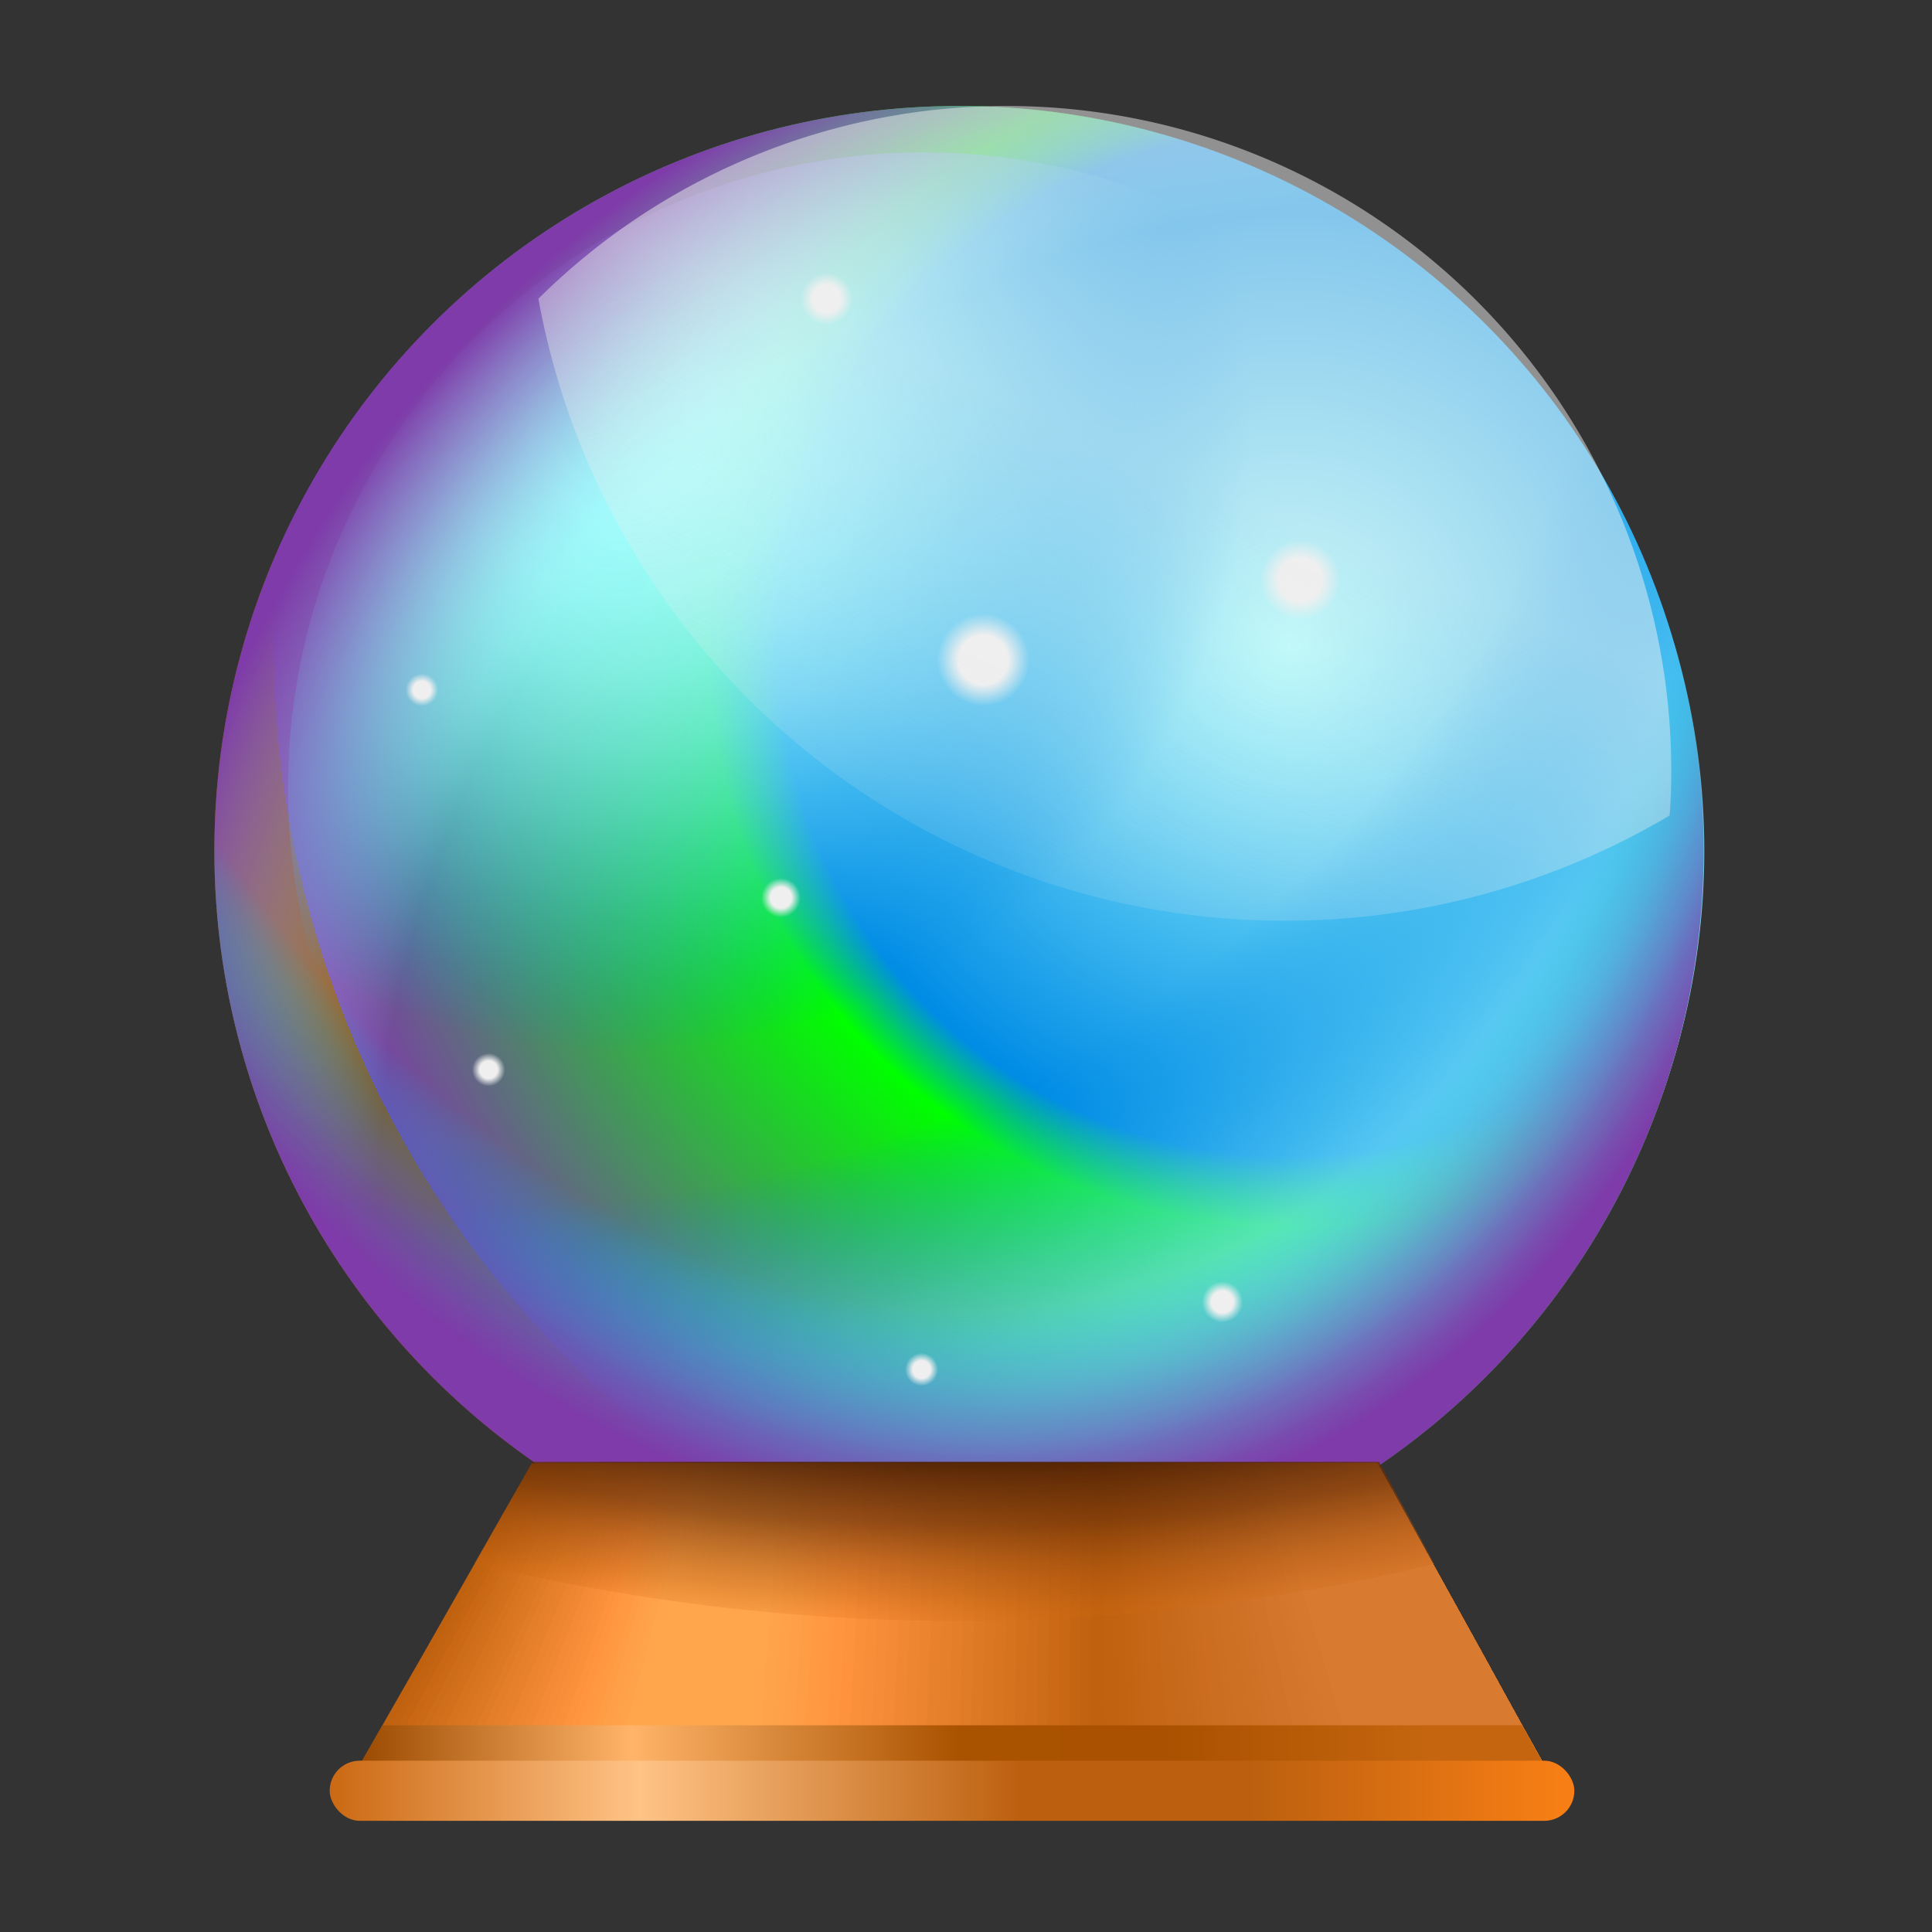 <svg xmlns="http://www.w3.org/2000/svg" xmlns:xlink="http://www.w3.org/1999/xlink" viewBox="0 0 48 48" width="50px" height="50px"><rect x="0" y="0" width="48" height="48" fill="#333333" stroke="none"/><defs><radialGradient id="5xkaD9wC8sV3SM96THOA4j" cx="30.37" cy="32.347" r=".511" xlink:href="#5xkaD9wC8sV3SM96THOA4a"/><radialGradient id="5xkaD9wC8sV3SM96THOA4b" cx="32.034" cy="16.012" r="25.228" data-name="Безымянный градиент 481" gradientUnits="userSpaceOnUse"><stop offset="0" stop-color="#a5ffff"/><stop offset=".504" stop-color="#008ce5"/><stop offset=".573" stop-color="#0f0"/><stop offset="1" stop-color="#7e3ba9"/><stop offset="1" stop-color="#9a4a00"/></radialGradient><radialGradient id="5xkaD9wC8sV3SM96THOA4d" cx="12.68" cy="2.07" r="43.431" data-name="Безымянный градиент 462" gradientUnits="userSpaceOnUse"><stop offset=".641" stop-color="#008ce5" stop-opacity="0"/><stop offset=".664" stop-color="#1a9ee9" stop-opacity=".155"/><stop offset=".699" stop-color="#3ab4ee" stop-opacity=".351"/><stop offset=".735" stop-color="#57c8f3" stop-opacity=".525"/><stop offset=".772" stop-color="#6fd9f6" stop-opacity=".672"/><stop offset=".81" stop-color="#83e7fa" stop-opacity=".791"/><stop offset=".85" stop-color="#92f2fc" stop-opacity=".883"/><stop offset=".893" stop-color="#9df9fe" stop-opacity=".949"/><stop offset=".94" stop-color="#a3feff" stop-opacity=".988"/><stop offset="1" stop-color="#a5ffff"/></radialGradient><radialGradient id="5xkaD9wC8sV3SM96THOA4e" cx="33.881" cy="29.627" r="32.025" data-name="Безымянный градиент 509" gradientUnits="userSpaceOnUse"><stop offset=".764" stop-color="#a5ffff" stop-opacity="0"/><stop offset=".895" stop-color="#8a79c4" stop-opacity=".682"/><stop offset=".961" stop-color="#7e3ba9"/></radialGradient><radialGradient id="5xkaD9wC8sV3SM96THOA4f" cx="20.067" cy="-.999" r="42.305" data-name="Безымянный градиент 196" gradientTransform="matrix(.203 .979 -.647 .134 15.339 -20.513)" gradientUnits="userSpaceOnUse"><stop offset=".75" stop-color="#eee" stop-opacity="0"/><stop offset=".803" stop-color="#00bed4" stop-opacity="0"/><stop offset=".831" stop-color="#2499c8" stop-opacity=".286"/><stop offset=".865" stop-color="#4b71bb" stop-opacity=".592"/><stop offset=".894" stop-color="#6753b1" stop-opacity=".814"/><stop offset=".918" stop-color="#7842ab" stop-opacity=".95"/><stop offset=".933" stop-color="#7e3ba9"/></radialGradient><radialGradient id="5xkaD9wC8sV3SM96THOA4a" cx="24.431" cy="16.395" r="1.15" data-name="Безымянный градиент 566" gradientUnits="userSpaceOnUse"><stop offset=".534" stop-color="#efefef"/><stop offset="1" stop-color="#eee" stop-opacity="0"/></radialGradient><radialGradient id="5xkaD9wC8sV3SM96THOA4g" cx="19.403" cy="22.303" r=".489" xlink:href="#5xkaD9wC8sV3SM96THOA4a"/><radialGradient id="5xkaD9wC8sV3SM96THOA4h" cx="32.305" cy="14.404" r=".996" xlink:href="#5xkaD9wC8sV3SM96THOA4a"/><radialGradient id="5xkaD9wC8sV3SM96THOA4i" cx="20.537" cy="7.426" r=".646" xlink:href="#5xkaD9wC8sV3SM96THOA4a"/><radialGradient id="5xkaD9wC8sV3SM96THOA4c" cx="15.435" cy="10.477" r="26.629" data-name="Безымянный градиент 457" gradientUnits="userSpaceOnUse"><stop offset="0" stop-color="#a5ffff"/><stop offset=".086" stop-color="#a3fdff" stop-opacity=".986"/><stop offset=".162" stop-color="#9cf9fe" stop-opacity=".945"/><stop offset=".233" stop-color="#90f1fc" stop-opacity=".874"/><stop offset=".302" stop-color="#80e5f9" stop-opacity=".775"/><stop offset=".369" stop-color="#6bd6f6" stop-opacity=".647"/><stop offset=".435" stop-color="#51c4f2" stop-opacity=".49"/><stop offset=".5" stop-color="#32afed" stop-opacity=".304"/><stop offset=".562" stop-color="#1097e7" stop-opacity=".095"/><stop offset=".588" stop-color="#008ce5" stop-opacity="0"/></radialGradient><radialGradient id="5xkaD9wC8sV3SM96THOA4k" cx="12.139" cy="26.577" r=".412" xlink:href="#5xkaD9wC8sV3SM96THOA4a"/><radialGradient id="5xkaD9wC8sV3SM96THOA4l" cx="10.482" cy="17.141" r=".404" xlink:href="#5xkaD9wC8sV3SM96THOA4a"/><radialGradient id="5xkaD9wC8sV3SM96THOA4n" cx="132.288" cy="33.934" r=".412" gradientTransform="rotate(-61.11 77.67 126.63)" xlink:href="#5xkaD9wC8sV3SM96THOA4a"/><radialGradient id="5xkaD9wC8sV3SM96THOA4r" cx="23.648" cy="18.382" r="25.421" data-name="Безымянный градиент 199" gradientTransform="matrix(-.003 1 -1.653 -.005 54.098 -5.199)" gradientUnits="userSpaceOnUse"><stop offset=".631" stop-color="#371402"/><stop offset=".701" stop-color="#451c03" stop-opacity=".929"/><stop offset=".769" stop-color="#6e3207" stop-opacity=".714"/><stop offset=".837" stop-color="#b2580e" stop-opacity=".357"/><stop offset=".887" stop-color="#f77e15" stop-opacity="0"/></radialGradient><linearGradient id="5xkaD9wC8sV3SM96THOA4m" x1="34.619" x2="23.037" y1="-3.193" y2="24.244" data-name="Безымянный градиент 570" gradientUnits="userSpaceOnUse"><stop offset=".534" stop-color="#efefef" stop-opacity=".5"/><stop offset="1" stop-color="#eee" stop-opacity="0"/></linearGradient><linearGradient id="5xkaD9wC8sV3SM96THOA4p" x1="8.88" x2="35.488" y1="43.409" y2="43.409" data-name="Безымянный градиент 399" gradientUnits="userSpaceOnUse"><stop offset="0" stop-color="#9a4a00"/><stop offset=".256" stop-color="#ffb469"/><stop offset=".562" stop-color="#a95200"/><stop offset=".75" stop-color="#a95100"/><stop offset="1" stop-color="#c5650f"/></linearGradient><linearGradient id="5xkaD9wC8sV3SM96THOA4q" x1="8.06" x2="38.752" y1="44.491" y2="44.491" data-name="Безымянный градиент 407" gradientUnits="userSpaceOnUse"><stop offset="0" stop-color="#ca6711"/><stop offset=".255" stop-color="#ffc386"/><stop offset=".563" stop-color="#bc600f"/><stop offset=".75" stop-color="#bc600f"/><stop offset="1" stop-color="#f77e15"/></linearGradient><clipPath id="5xkaD9wC8sV3SM96THOA4o"><rect width="34.702" height="10.114" x="6.298" y="36.36" fill="none"/></clipPath></defs><circle cx="23.826" cy="21.133" r="18.5" fill="url(#5xkaD9wC8sV3SM96THOA4b)"/><circle cx="22.948" cy="19.576" r="15.791" fill="url(#5xkaD9wC8sV3SM96THOA4c)"/><circle cx="24.253" cy="21.133" r="18.09" fill="url(#5xkaD9wC8sV3SM96THOA4d)"/><circle cx="23.826" cy="21.133" r="18.5" fill="url(#5xkaD9wC8sV3SM96THOA4e)"/><circle cx="23.826" cy="21.133" r="18.5" fill="url(#5xkaD9wC8sV3SM96THOA4f)"/><circle cx="24.431" cy="16.395" r="1.15" fill="url(#5xkaD9wC8sV3SM96THOA4a)"/><circle cx="19.403" cy="22.303" r=".489" fill="url(#5xkaD9wC8sV3SM96THOA4g)"/><circle cx="32.305" cy="14.404" r=".996" fill="url(#5xkaD9wC8sV3SM96THOA4h)"/><circle cx="20.537" cy="7.426" r=".646" fill="url(#5xkaD9wC8sV3SM96THOA4i)"/><circle cx="30.37" cy="32.347" r=".511" fill="url(#5xkaD9wC8sV3SM96THOA4j)"/><circle cx="12.139" cy="26.577" r=".412" fill="url(#5xkaD9wC8sV3SM96THOA4k)"/><circle cx="10.482" cy="17.141" r=".404" fill="url(#5xkaD9wC8sV3SM96THOA4l)"/><path fill="url(#5xkaD9wC8sV3SM96THOA4m)" d="M41.522,19.142c0,.377-.01.753-.042,1.119a18.693,18.693,0,0,1-9.566,2.614A18.835,18.835,0,0,1,13.376,7.422a16.516,16.516,0,0,1,28.146,11.72Z"/><circle cx="22.898" cy="34.027" r=".412" fill="url(#5xkaD9wC8sV3SM96THOA4n)"/><g clip-path="url(#5xkaD9wC8sV3SM96THOA4o)"><path fill="#c0610f" d="M27.379,33.122v11.1H8.729l.03-.06c.52-.9,1.03-1.81,1.55-2.71.01-.02.02-.03.03-.05q2.355-4.14,4.72-8.28Z"/><path fill="#c26311" d="M15.159,33.122H27.132c-.01.12-.02,10.981-.03,11.1H8.938l.03-.06c.511-.9,1.012-1.81,1.523-2.71.01-.02.02-.03.029-.05Q12.836,37.262,15.159,33.122Z"/><path fill="#c56513" d="M15.26,33.122H26.885c-.02.239-.04,10.862-.06,11.1H9.147l.029-.06c.5-.9.995-1.809,1.5-2.71.01-.019.019-.03.029-.05Q12.976,37.262,15.26,33.122Z"/><path fill="#c96715" d="M15.36,33.122H26.638c-.03.358-.06,10.742-.09,11.1H9.356l.029-.06c.493-.9.977-1.809,1.47-2.71.009-.019.019-.03.028-.05Q13.118,37.262,15.36,33.122Z"/><path fill="#cb6917" d="M15.46,33.122H26.391c-.04.478-.08,10.623-.12,11.1H9.565l.028-.059c.484-.9.96-1.81,1.444-2.711.009-.019.018-.03.028-.05Q13.258,37.262,15.46,33.122Z"/><path fill="#cd6c19" d="M15.561,33.122H26.143c-.05.6-.1,10.5-.15,11.1H9.774l.028-.059c.475-.9.942-1.81,1.417-2.711.009-.019.018-.03.027-.05Q13.4,37.262,15.561,33.122Z"/><path fill="#d06e1b" d="M15.661,33.122H25.9c-.06.716-.12,10.384-.18,11.1H9.983l.027-.059c.467-.9.925-1.81,1.391-2.711.009-.019.018-.03.027-.05Q13.542,37.262,15.661,33.122Z"/><path fill="#d2701d" d="M15.761,33.122h9.888c-.07.836-.14,10.265-.21,11.1H10.192l.027-.059c.457-.9.907-1.81,1.364-2.711.009-.019.017-.031.026-.05Q13.682,37.262,15.761,33.122Z"/><path fill="#d6731f" d="M15.862,33.122H25.4c-.08.955-.16,10.145-.24,11.1H10.4l.027-.059c.448-.9.889-1.81,1.337-2.711.008-.019.017-.031.025-.05Q13.824,37.262,15.862,33.122Z"/><path fill="#d87520" d="M15.962,33.122h9.193c-.09,1.075-.18,10.026-.27,11.1H10.61l.026-.059c.439-.9.871-1.81,1.311-2.711.008-.019.017-.031.025-.05Q13.964,37.262,15.962,33.122Z"/><path fill="#db7722" d="M16.062,33.122h8.846c-.1,1.194-.2,9.907-.3,11.1H10.819l.026-.059c.43-.9.853-1.809,1.284-2.711.008-.019.016-.031.024-.05Q14.106,37.262,16.062,33.122Z"/><path fill="#dd7924" d="M16.163,33.122h8.5c-.11,1.313-.22,9.787-.33,11.1h-13.3l.025-.059c.422-.9.836-1.809,1.258-2.711.008-.019.016-.031.024-.05Q14.247,37.262,16.163,33.122Z"/><path fill="#e07c26" d="M16.263,33.122h8.151c-.12,1.433-.24,9.668-.36,11.1H11.237l.025-.059c.412-.9.818-1.809,1.231-2.711.007-.019.015-.031.023-.05Q14.388,37.262,16.263,33.122Z"/><path fill="#e47e28" d="M16.363,33.122h7.8c-.13,1.552-.26,9.549-.39,11.1H11.446l.024-.059c.4-.9.8-1.809,1.205-2.711.007-.018.015-.031.023-.05Q14.53,37.262,16.363,33.122Z"/><path fill="#e6802a" d="M16.463,33.122H23.92c-.14,1.671-.28,9.429-.42,11.1H11.655l.024-.059c.394-.9.783-1.809,1.178-2.711.007-.018.015-.032.022-.05Q14.67,37.262,16.463,33.122Z"/><path fill="#e8812c" d="M16.564,33.122h7.109c-.15,1.791-.3,9.31-.45,11.1H11.864l.023-.059c.386-.9.766-1.809,1.152-2.711.007-.018.014-.032.022-.05Q14.811,37.262,16.564,33.122Z"/><path fill="#eb832f" d="M16.664,33.122h6.761c-.16,1.91-.32,9.191-.48,11.1H12.073l.023-.059c.376-.9.748-1.809,1.124-2.711.008-.018.015-.032.022-.05Q14.953,37.262,16.664,33.122Z"/><path fill="#ed8531" d="M16.764,33.122h6.414c-.17,2.029-.34,9.071-.51,11.1H12.283l.022-.059c.367-.9.73-1.809,1.1-2.711.007-.018.014-.032.021-.05Q15.094,37.262,16.764,33.122Z"/><path fill="#f08833" d="M16.865,33.122h6.066c-.18,2.149-.36,8.952-.54,11.1h-9.9l.021-.059c.359-.9.713-1.808,1.071-2.711.007-.018.014-.032.021-.05Q15.236,37.262,16.865,33.122Z"/><path fill="#f48a35" d="M16.965,33.122h5.719c-.19,2.268-.38,8.833-.57,11.1H12.7l.021-.059c.349-.9.7-1.808,1.044-2.711.007-.018.014-.032.02-.05Q15.376,37.262,16.965,33.122Z"/><path fill="#f68c37" d="M17.065,33.122h5.372c-.2,2.387-.4,8.713-.6,11.1H12.91l.02-.059c.341-.9.678-1.808,1.018-2.711l.02-.05Q15.517,37.262,17.065,33.122Z"/><path fill="#f98e39" d="M17.166,33.122H22.19c-.21,2.507-.42,8.594-.63,11.1H13.119l.02-.059c.331-.9.66-1.808.991-2.711.007-.018.013-.032.019-.05Q15.66,37.262,17.166,33.122Z"/><path fill="#fb903b" d="M17.266,33.122h4.677c-.22,2.626-.44,8.474-.66,11.1H13.328l.019-.058q.485-1.355.965-2.712l.019-.05Q15.8,37.262,17.266,33.122Z"/><path fill="#ff933d" d="M17.366,33.122H21.7c-.23,2.746-.46,8.355-.69,11.1H13.537l.019-.058q.471-1.355.938-2.712l.018-.05Q15.942,37.262,17.366,33.122Z"/><path fill="#ff963f" d="M17.467,33.122h3.982c-.24,2.865-.48,8.236-.72,11.1H13.746l.019-.058q.456-1.355.911-2.712l.018-.051Q16.081,37.263,17.467,33.122Z"/><path fill="#ff9841" d="M17.567,33.122H21.2c-.25,2.984-.5,8.116-.75,11.1h-6.5l.018-.058c.3-.9.59-1.809.885-2.712l.017-.051Q16.223,37.263,17.567,33.122Z"/><path fill="#ff9a43" d="M17.667,33.122h3.287c-.26,3.1-.52,8-.78,11.1h-6.01l.018-.058q.429-1.356.858-2.712l.016-.051Q16.366,37.263,17.667,33.122Z"/><path fill="#ff9d45" d="M17.768,33.122h2.939c-.27,3.223-.54,7.878-.81,11.1H14.373l.017-.058q.417-1.356.832-2.712l.016-.051Q16.505,37.263,17.768,33.122Z"/><path fill="#ff9f47" d="M17.868,33.122H20.46c-.28,3.342-.56,7.758-.84,11.1H14.582l.017-.058q.4-1.356.8-2.712l.015-.051Q16.648,37.263,17.868,33.122Z"/><path fill="#ffa149" d="M17.968,33.122h2.245c-.29,3.462-.58,7.639-.87,11.1H14.791l.016-.058q.39-1.356.779-2.712L15.6,41.4Q16.787,37.263,17.968,33.122Z"/><path fill="#ffa34b" d="M18.069,33.122h1.9c-.3,3.581-.6,7.52-.9,11.1H15l.016-.058q.376-1.356.752-2.712l.014-.051Q16.93,37.263,18.069,33.122Z"/><path fill="#ffa64d" d="M19.719,33.122l-.93,11.1h-3.58q1.485-5.55,2.96-11.1Z"/><g><path fill="#c0610f" d="M38.567,44.212v.01H27.277v-11.1h5.15q2.31,4.17,4.61,8.33c.01.01.01.03.02.04.49.89.98,1.78,1.48,2.67C38.547,44.182,38.557,44.192,38.567,44.212Z"/><path fill="#c16210" d="M38.567,44.212v.01H27.486c-.036-.119-.071-10.98-.106-11.1h5.047q2.31,4.17,4.61,8.33c.01.01.01.03.02.04.49.89.98,1.78,1.48,2.67C38.547,44.182,38.557,44.192,38.567,44.212Z"/><path fill="#c16211" d="M38.567,44.212v.01H27.7c-.071-.238-.142-10.861-.211-11.1h4.943q2.31,4.17,4.61,8.33c.01.01.01.03.02.04.49.89.98,1.78,1.48,2.67C38.547,44.182,38.557,44.192,38.567,44.212Z"/><path fill="#c26312" d="M38.567,44.212v.01H27.9c-.107-.358-.212-10.742-.317-11.1h4.84q2.31,4.17,4.61,8.33c.01.01.01.03.02.04.49.89.98,1.78,1.48,2.67C38.547,44.182,38.557,44.192,38.567,44.212Z"/><path fill="#c46413" d="M38.567,44.212v.01H28.113c-.142-.477-.283-10.622-.422-11.1h4.736q2.31,4.17,4.61,8.33c.01.01.01.03.02.04.49.89.98,1.78,1.48,2.67C38.547,44.182,38.557,44.192,38.567,44.212Z"/><path fill="#c36514" d="M38.567,44.212v.01H28.322c-.178-.6-.353-10.5-.528-11.1h4.633q2.31,4.17,4.61,8.33c.01.01.01.03.02.04.49.89.98,1.78,1.48,2.67C38.547,44.182,38.557,44.192,38.567,44.212Z"/><path fill="#c56516" d="M38.567,44.212v.01H28.531c-.213-.716-.424-10.384-.633-11.1h4.529q2.31,4.17,4.61,8.33c.01.01.01.03.02.04.49.89.98,1.78,1.48,2.67C38.547,44.182,38.557,44.192,38.567,44.212Z"/><path fill="#c66617" d="M38.567,44.212v.01H28.74c-.249-.835-.495-10.264-.739-11.1h4.426q2.31,4.17,4.61,8.33c.01.01.01.03.02.04.49.89.98,1.78,1.48,2.67C38.547,44.182,38.557,44.192,38.567,44.212Z"/><path fill="#c66718" d="M38.567,44.212v.01H28.949c-.284-.955-.565-10.145-.844-11.1h4.322q2.31,4.17,4.61,8.33c.01.01.01.03.02.04.49.89.98,1.78,1.48,2.67C38.547,44.182,38.557,44.192,38.567,44.212Z"/><path fill="#c76918" d="M38.567,44.212v.01H29.158c-.319-1.074-.636-10.025-.949-11.1h4.218q2.31,4.17,4.61,8.33c.01.01.01.03.02.04.49.89.98,1.78,1.48,2.67C38.547,44.182,38.557,44.192,38.567,44.212Z"/><path fill="#c7691a" d="M38.567,44.212v.01h-9.2c-.355-1.193-.707-9.906-1.055-11.1h4.115q2.31,4.17,4.61,8.33c.01.01.01.03.02.04.49.89.98,1.78,1.48,2.67C38.547,44.182,38.557,44.192,38.567,44.212Z"/><path fill="#c86a1b" d="M38.567,44.212v.01H29.576c-.39-1.313-.777-9.787-1.16-11.1h4.011q2.31,4.17,4.61,8.33c.01.01.01.03.02.04.49.89.98,1.78,1.48,2.67C38.547,44.182,38.557,44.192,38.567,44.212Z"/><path fill="#c96b1c" d="M38.567,44.212v.01H29.785c-.426-1.432-.848-9.667-1.266-11.1h3.908q2.31,4.17,4.61,8.33c.01.01.01.03.02.04.49.89.98,1.78,1.48,2.67C38.547,44.182,38.557,44.192,38.567,44.212Z"/><path fill="#c96c1d" d="M38.567,44.212v.01H29.994c-.461-1.551-.918-9.548-1.371-11.1h3.8q2.31,4.17,4.61,8.33c.01.01.01.03.02.04.49.89.98,1.78,1.48,2.67C38.547,44.182,38.557,44.192,38.567,44.212Z"/><path fill="#cb6c1e" d="M38.567,44.212v.01H30.2c-.5-1.671-.989-9.429-1.477-11.1h3.7q2.31,4.17,4.61,8.33c.01.01.01.03.02.04.49.89.98,1.78,1.48,2.67C38.547,44.182,38.557,44.192,38.567,44.212Z"/><path fill="#cc6d1f" d="M38.567,44.212v.01H30.412c-.532-1.79-1.06-9.309-1.582-11.1h3.6q2.31,4.17,4.61,8.33c.01.01.01.03.02.04.49.89.98,1.78,1.48,2.67C38.547,44.182,38.557,44.192,38.567,44.212Z"/><path fill="#cc6e21" d="M38.567,44.212v.01H30.621c-.568-1.909-1.13-9.19-1.688-11.1h3.494q2.31,4.17,4.61,8.33c.01.01.01.03.02.04.49.89.98,1.78,1.48,2.67C38.547,44.182,38.557,44.192,38.567,44.212Z"/><path fill="#cd6f22" d="M38.567,44.212v.01H30.83c-.6-2.029-1.2-9.071-1.793-11.1h3.39q2.31,4.17,4.61,8.33c.01.01.01.03.02.04.49.89.98,1.78,1.48,2.67C38.547,44.182,38.557,44.192,38.567,44.212Z"/><path fill="#ce6f23" d="M38.567,44.212v.01H31.039c-.639-2.148-1.271-8.951-1.9-11.1h3.287q2.31,4.17,4.61,8.33c.01.01.01.03.02.04.49.89.98,1.78,1.48,2.67C38.547,44.182,38.557,44.192,38.567,44.212Z"/><path fill="#ce7024" d="M38.567,44.212v.01H31.248c-.674-2.267-1.342-8.832-2-11.1h3.183q2.31,4.17,4.61,8.33c.01.01.01.03.02.04.49.89.98,1.78,1.48,2.67C38.547,44.182,38.557,44.192,38.567,44.212Z"/><path fill="#cf7125" d="M38.567,44.212v.01h-7.11c-.709-2.387-1.413-8.713-2.109-11.1h3.079q2.31,4.17,4.61,8.33c.01.01.01.03.02.04.49.89.98,1.78,1.48,2.67C38.547,44.182,38.557,44.192,38.567,44.212Z"/><path fill="#d07226" d="M38.567,44.212v.01h-6.9c-.745-2.506-1.483-8.593-2.215-11.1h2.976q2.31,4.17,4.61,8.33c.01.01.01.03.02.04.49.89.98,1.78,1.48,2.67C38.547,44.182,38.557,44.192,38.567,44.212Z"/><path fill="#d07227" d="M38.567,44.212v.01H31.875c-.78-2.626-1.554-8.474-2.32-11.1h2.872q2.31,4.17,4.61,8.33c.01.01.01.03.02.04.49.89.98,1.78,1.48,2.67C38.547,44.182,38.557,44.192,38.567,44.212Z"/><path fill="#d27328" d="M38.567,44.212v.01H32.084c-.816-2.745-1.625-8.354-2.426-11.1h2.769q2.31,4.17,4.61,8.33c.01.01.01.03.02.04.49.89.98,1.78,1.48,2.67C38.547,44.182,38.557,44.192,38.567,44.212Z"/><path fill="#d17429" d="M38.567,44.212v.01H32.293c-.851-2.864-1.7-8.235-2.531-11.1h2.665q2.31,4.17,4.61,8.33c.01.01.01.03.02.04.49.89.98,1.78,1.48,2.67C38.547,44.182,38.557,44.192,38.567,44.212Z"/><path fill="#d3752a" d="M38.567,44.212v.01H32.5c-.887-2.984-1.766-8.116-2.637-11.1h2.562q2.31,4.17,4.61,8.33c.01.01.01.03.02.04.49.89.98,1.78,1.48,2.67C38.547,44.182,38.557,44.192,38.567,44.212Z"/><path fill="#d4752b" d="M38.567,44.212v.01H32.711c-.922-3.1-1.836-8-2.742-11.1h2.458q2.31,4.17,4.61,8.33c.01.01.01.03.02.04.49.89.98,1.78,1.48,2.67C38.547,44.182,38.557,44.192,38.567,44.212Z"/><path fill="#d4762c" d="M38.567,44.212v.01H32.92c-.958-3.222-1.907-7.877-2.848-11.1h2.355q2.31,4.17,4.61,8.33c.01.01.01.03.02.04.49.89.98,1.78,1.48,2.67C38.547,44.182,38.557,44.192,38.567,44.212Z"/><path fill="#d5772d" d="M38.567,44.212v.01H33.129c-.993-3.342-1.978-7.758-2.953-11.1h2.251q2.31,4.17,4.61,8.33c.01.01.01.03.02.04.49.89.98,1.78,1.48,2.67C38.547,44.182,38.557,44.192,38.567,44.212Z"/><path fill="#d6792e" d="M38.567,44.212v.01H33.339c-1.03-3.461-2.049-7.638-3.06-11.1h2.148q2.31,4.17,4.61,8.33c.01.01.01.03.02.04.49.89.98,1.78,1.48,2.67C38.547,44.182,38.557,44.192,38.567,44.212Z"/><path fill="#d6792f" d="M38.567,44.212v.01H33.548c-1.065-3.58-2.12-7.519-3.165-11.1h2.044q2.31,4.17,4.61,8.33c.01.01.01.03.02.04.49.89.98,1.78,1.48,2.67C38.547,44.182,38.557,44.192,38.567,44.212Z"/><path fill="#d87a30" d="M38.567,44.212v.01h-4.81q-1.65-5.55-3.27-11.1h1.94q2.31,4.17,4.61,8.33c.01.01.01.03.02.04.49.89.98,1.78,1.48,2.67C38.547,44.182,38.557,44.192,38.567,44.212Z"/></g><path fill="url(#5xkaD9wC8sV3SM96THOA4p)" d="M38.419,43.953H8.88L9.5,42.865H37.814Z"/><rect width="30.923" height="1.494" x="8.191" y="43.744" fill="url(#5xkaD9wC8sV3SM96THOA4q)" rx=".747"/></g><path fill="url(#5xkaD9wC8sV3SM96THOA4r)" d="M35.64,38.858a50.673,50.673,0,0,1-11.548,1.411,50.686,50.686,0,0,1-12.3-1.433l1.436-2.517H34.263Z"/></svg>